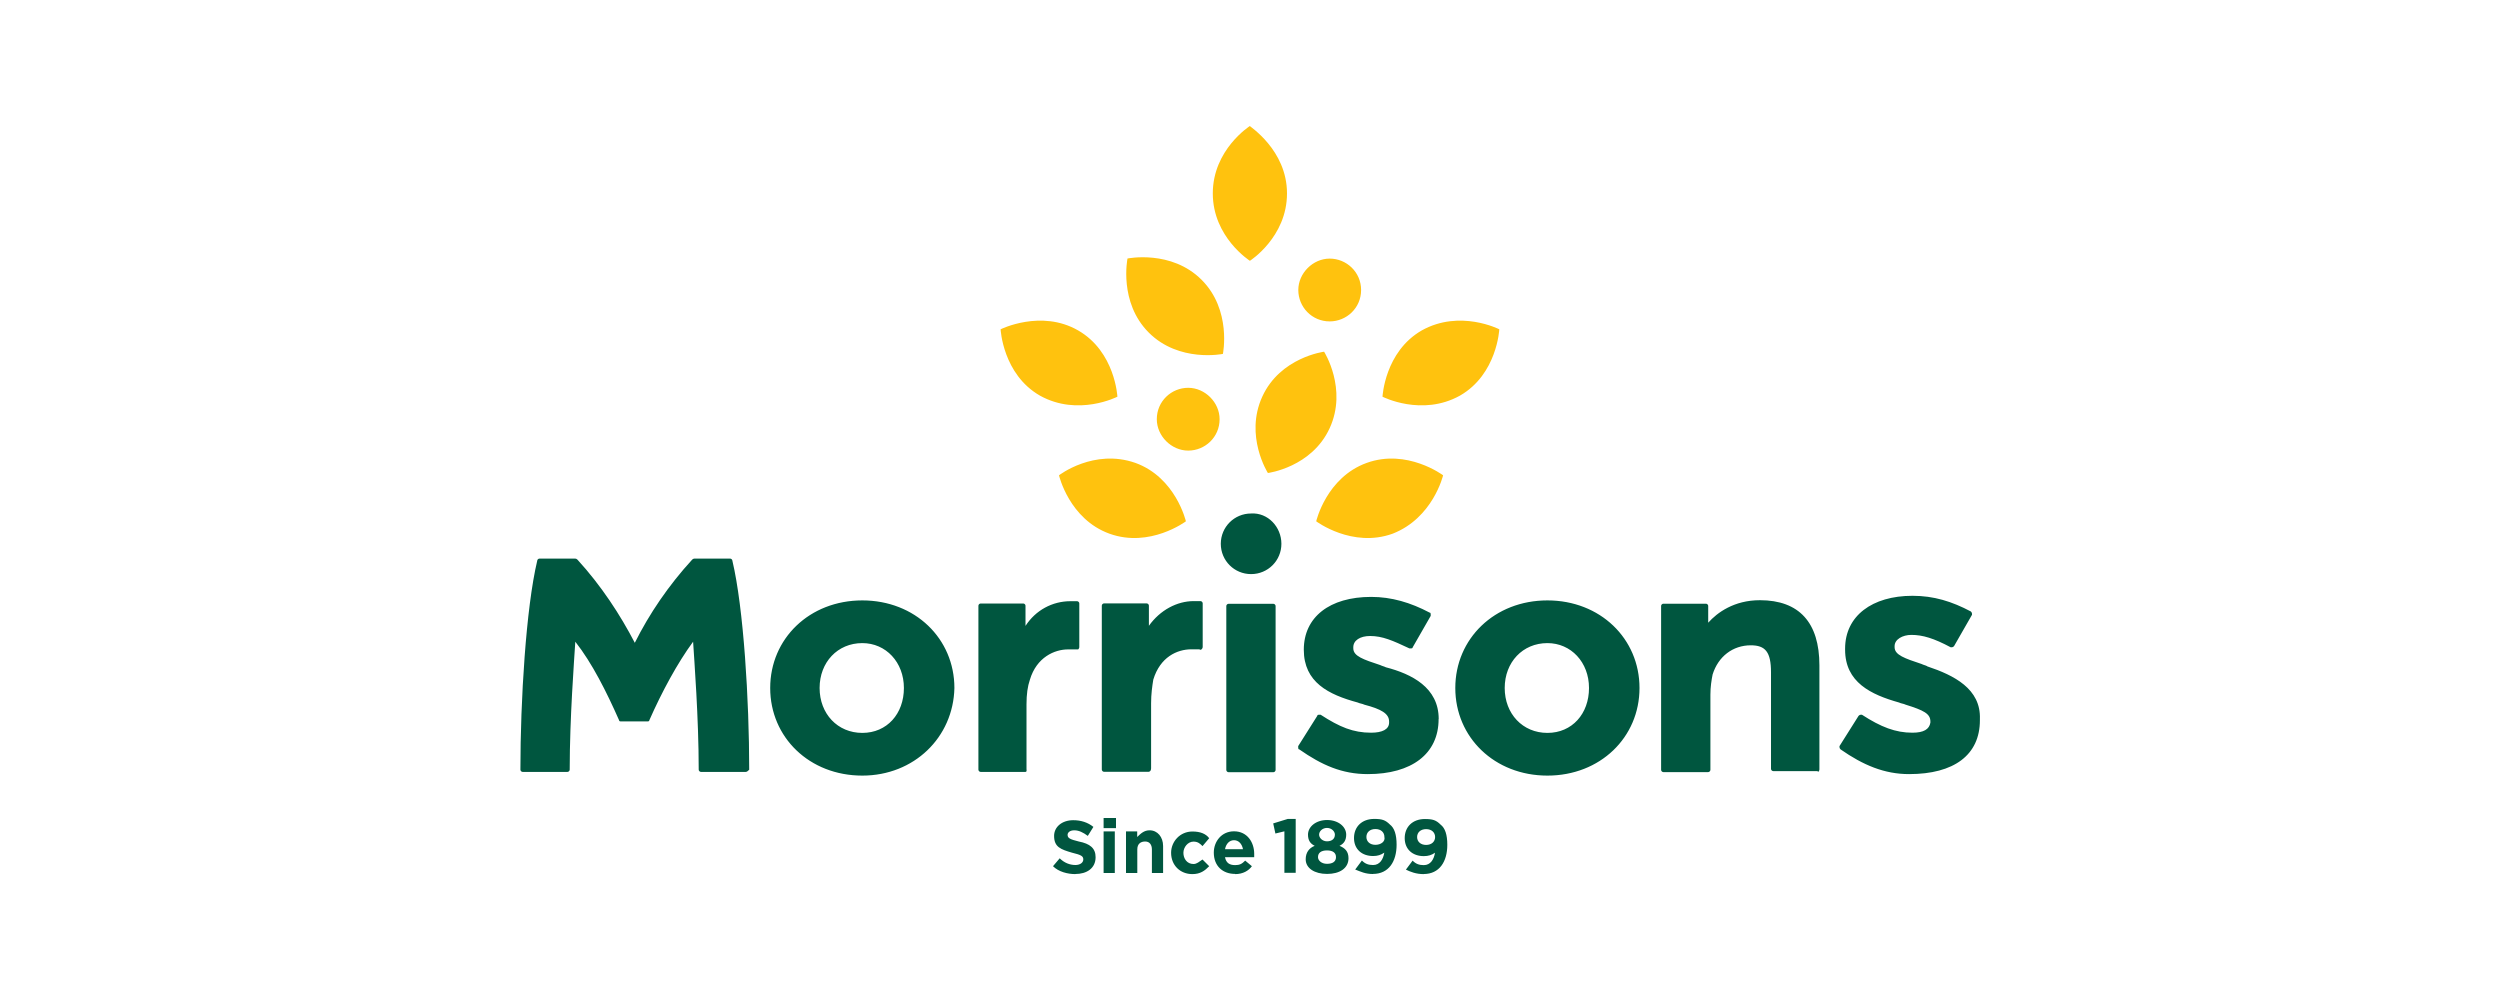 <?xml version="1.0" encoding="UTF-8"?>
<svg id="Layer_1" data-name="Layer 1" xmlns="http://www.w3.org/2000/svg" viewBox="0 0 250 100">
  <defs>
    <style>
      .cls-1 {
        fill: #ffc20e;
      }

      .cls-1, .cls-2 {
        stroke-width: 0px;
      }

      .cls-2 {
        fill: #00563f;
      }
    </style>
  </defs>
  <path class="cls-2" d="m107.54,87.4c1.12,0,2.02-.56,2.02-1.68h0c0-.9-.56-1.35-1.68-1.57-.9-.22-1.12-.34-1.12-.67h0c0-.22.22-.45.67-.45s.9.22,1.35.56l.56-.9c-.56-.45-1.24-.67-2.02-.67-1.12,0-1.91.67-1.91,1.57h0c0,1.12.67,1.35,1.8,1.68.9.22,1.12.34,1.12.67h0c0,.34-.34.56-.79.56-.56,0-1.12-.22-1.57-.67l-.67.79c.56.56,1.46.79,2.25.79m2.81-4.6h1.24v-1.01h-1.24v1.01Zm0,4.49h1.12v-4.16h-1.12v4.16Zm2.25,0h1.12v-2.36c0-.56.34-.79.79-.79s.67.34.67.79v2.36h1.12v-2.7c0-.9-.56-1.57-1.35-1.57-.56,0-.9.34-1.24.67v-.56h-1.12v4.16Zm6.63.11c.79,0,1.24-.34,1.68-.79l-.67-.67c-.34.22-.56.45-.9.45-.67,0-1.01-.56-1.01-1.12h0c0-.56.45-1.12,1.01-1.12.45,0,.67.22.9.45l.67-.79c-.34-.45-.9-.67-1.68-.67-1.24,0-2.13,1.01-2.13,2.13h0c0,1.24.9,2.13,2.13,2.13m4.27,0c.79,0,1.35-.34,1.68-.79l-.67-.56c-.34.34-.56.45-1.01.45-.56,0-.9-.22-1.01-.79h2.92v-.34c0-1.12-.67-2.25-2.02-2.25-1.24,0-2.02,1.01-2.02,2.13h0c0,1.35.9,2.13,2.13,2.13m-1.01-2.47c.11-.56.45-.9.9-.9s.79.34.9.9h-1.8Zm5.95,2.36h1.12v-5.39h-.79l-1.46.45.22,1.01.9-.22v4.16Zm4.27.11c1.24,0,2.13-.56,2.13-1.57h0c0-.67-.34-1.01-.9-1.24.45-.22.67-.56.67-1.12h0c0-.79-.79-1.46-1.91-1.46s-1.91.67-1.91,1.46h0c0,.56.22.9.67,1.12-.56.22-.9.67-.9,1.35h0c0,.9.9,1.46,2.13,1.46m0-3.26c-.45,0-.79-.34-.79-.67h0c0-.34.34-.67.79-.67s.79.34.79.67h0c0,.45-.34.67-.79.67m0,2.25c-.56,0-.9-.34-.9-.67h0c0-.45.34-.67.9-.67s.9.22.9.67h0c0,.45-.34.67-.9.67m4.6,1.01c1.57,0,2.36-1.24,2.36-2.92h0c0-1.01-.22-1.68-.67-2.02-.45-.45-.79-.56-1.57-.56-1.24,0-2.02.79-2.02,1.91h0c0,1.12.79,1.8,1.91,1.8.45,0,.79-.11,1.12-.34-.11.67-.45,1.24-1.12,1.24-.45,0-.79-.11-1.12-.45l-.67.9c.56.22,1.01.45,1.8.45m.22-2.92c-.56,0-.9-.34-.9-.79h0c0-.45.34-.79.9-.79s.9.34.9.79h0c.11.45-.34.79-.9.79m4.83,2.92c1.57,0,2.36-1.24,2.36-2.92h0c0-1.01-.22-1.68-.67-2.02-.45-.45-.79-.56-1.57-.56-1.24,0-2.02.79-2.02,1.91h0c0,1.12.79,1.8,1.91,1.8.45,0,.79-.11,1.12-.34-.11.67-.45,1.24-1.12,1.24-.45,0-.79-.11-1.12-.45l-.67.9c.45.22,1.01.45,1.8.45m.22-2.92c-.56,0-.9-.34-.9-.79h0c0-.45.34-.79.9-.79s.9.34.9.79h0c0,.45-.34.79-.9.79"/>
  <path class="cls-2" d="m128.14,54.38c0,1.68-1.35,3.03-3.03,3.03s-3.03-1.35-3.03-3.03,1.35-3.03,3.03-3.03c1.68-.11,3.03,1.35,3.03,3.03m64.58,12.24c-.22-.11-.34-.11-.56-.22-1.68-.56-2.7-.9-2.7-1.68v-.11c0-.67.79-1.12,1.68-1.12,1.12,0,2.25.34,3.93,1.24h.11q.11,0,.22-.11l1.8-3.14v-.11q0-.11-.11-.22c-1.91-1.01-3.71-1.57-5.84-1.57-4.04,0-6.74,2.02-6.74,5.28v.11c0,3.26,2.58,4.49,5.39,5.28.22.11.45.11.67.22,1.8.56,2.47.9,2.47,1.68v.11c-.11.67-.67,1.01-1.8,1.01-1.68,0-3.14-.56-5.05-1.8h-.11q-.11,0-.22.11l-1.91,3.03v.11q0,.11.11.22c2.25,1.57,4.38,2.47,6.85,2.47,4.49,0,7.08-1.91,7.08-5.39v-.11c.11-3.03-2.58-4.38-5.28-5.28m-48.85,5.28h0c0,3.48-2.7,5.5-7.08,5.5-2.58,0-4.6-.9-6.85-2.47-.11,0-.11-.11-.11-.22v-.11l1.91-3.03c0-.11.11-.11.22-.11h.11c1.91,1.24,3.26,1.8,5.05,1.8,1.12,0,1.8-.34,1.8-1.01v-.11c0-.79-.79-1.24-2.47-1.68-.22-.11-.45-.11-.67-.22-2.92-.79-5.39-2.02-5.39-5.28h0c0-3.26,2.58-5.28,6.74-5.28,2.02,0,3.93.56,5.84,1.57.11,0,.11.11.11.22v.11l-1.8,3.14c0,.11-.11.11-.22.11h-.11c-1.68-.79-2.7-1.24-3.93-1.24-1.01,0-1.68.45-1.68,1.12v.11c0,.79,1.01,1.12,2.7,1.68.22.11.34.11.56.22,2.58.67,5.28,2.02,5.28,5.17m-28.98,5.28h-4.49c-.11,0-.22-.11-.22-.22v-16.4c0-.11.11-.22.22-.22h4.27c.11,0,.22.11.22.22v2.02c1.12-1.57,2.81-2.47,4.49-2.47h.67c.11,0,.22.11.22.22v4.38q0,.11-.11.22s-.11.11-.22,0h-.79c-1.46,0-3.14.79-3.82,3.03-.11.67-.22,1.46-.22,2.36v6.51c0,.22-.11.34-.22.34m-12.24-.22v-6.51c0-1.01.11-1.8.34-2.47.67-2.25,2.47-3.03,3.82-3.03h1.01s.11-.11.11-.22v-4.38c0-.11-.11-.22-.22-.22h-.67c-1.8,0-3.48.9-4.49,2.47v-2.02c0-.11-.11-.22-.22-.22h-4.27c-.11,0-.22.11-.22.22v16.4c0,.11.11.22.22.22h4.49c.11,0,.11-.11.11-.22m-28.08.22h-4.49c-.11,0-.22-.11-.22-.22,0-5.17-.45-11.01-.56-12.8-1.57,2.13-3.14,5.05-4.38,7.86,0,.11-.11.11-.22.11h-2.58c-.11,0-.22,0-.22-.11-1.24-2.81-2.7-5.73-4.38-7.86-.11,1.8-.56,7.64-.56,12.8,0,.11-.11.22-.22.22h-4.49c-.11,0-.22-.11-.22-.22,0-6.96.56-16.17,1.68-20.89,0-.11.11-.22.22-.22h3.59q.11,0,.22.11c2.36,2.58,4.27,5.5,5.73,8.31,1.46-2.92,3.37-5.73,5.73-8.31,0,0,.11-.11.22-.11h3.59c.11,0,.22.11.22.22,1.12,4.72,1.68,13.93,1.68,20.89-.11.11-.22.22-.34.22m107.36-.22v-10.44c0-4.27-2.02-6.51-5.95-6.51-2.58,0-4.27,1.24-5.17,2.25v-1.68c0-.11-.11-.22-.22-.22h-4.27c-.11,0-.22.11-.22.22v16.4c0,.11.11.22.22.22h4.49c.11,0,.22-.11.22-.22v-7.52c0-.79.11-1.46.22-2.02.56-1.8,2.02-2.92,3.82-2.92,1.46,0,2.02.67,2.02,2.7v9.66c0,.11.11.22.22.22h4.38c.22.11.22,0,.22-.11m-27.18-12.69c-2.47,0-4.27,1.91-4.27,4.49s1.8,4.49,4.27,4.49,4.16-1.91,4.16-4.49-1.8-4.49-4.16-4.49m0,13.25c-5.28,0-9.21-3.82-9.21-8.76s3.93-8.76,9.21-8.76,9.21,3.82,9.21,8.76-3.93,8.76-9.21,8.76m-27.18-.56v-16.4c0-.11-.11-.22-.22-.22h-4.49c-.11,0-.22.11-.22.22v16.4c0,.11.11.22.22.22h4.49c.11,0,.22-.11.22-.22m-41.33-12.69c-2.47,0-4.27,1.91-4.27,4.49s1.8,4.49,4.27,4.49,4.16-1.91,4.16-4.49-1.8-4.49-4.16-4.49m0,13.25c-5.28,0-9.21-3.82-9.21-8.76s3.93-8.76,9.21-8.76,9.21,3.82,9.21,8.76c-.11,4.94-4.04,8.76-9.21,8.76"/>
  <path class="cls-1" d="m139.26,53.37c-4.04,1.46-7.64-1.24-7.64-1.24,0,0,1.01-4.38,5.05-5.84,4.04-1.46,7.64,1.24,7.64,1.24,0,0-1.01,4.27-5.05,5.84m10.67-20.44s-3.93-2.02-7.75.11c-3.71,2.13-3.93,6.63-3.93,6.63,0,0,3.93,2.02,7.75-.11,3.71-2.13,3.93-6.63,3.93-6.63m-16.96,9.88c-1.8,3.93-6.18,4.49-6.18,4.49,0,0-2.36-3.71-.56-7.64,1.8-3.93,6.18-4.49,6.18-4.49,0,0,2.36,3.71.56,7.64m-27.07,4.72s1.01,4.38,5.05,5.84c4.04,1.46,7.64-1.24,7.64-1.24,0,0-1.01-4.38-5.05-5.84-4.16-1.46-7.64,1.24-7.64,1.24m1.91-14.49c3.71,2.13,3.93,6.63,3.93,6.63,0,0-3.93,2.02-7.75-.11-3.71-2.13-3.93-6.63-3.93-6.63,0,0,4.04-2.02,7.75.11m4.94-7.19s-.9,4.38,2.13,7.41c3.03,3.03,7.41,2.13,7.41,2.13,0,0,.9-4.38-2.13-7.41-3.03-3.03-7.41-2.13-7.41-2.13m15.95-6.51c0,4.38-3.71,6.74-3.71,6.74,0,0-3.71-2.36-3.71-6.74s3.71-6.74,3.71-6.74c-.11,0,3.71,2.36,3.71,6.74m7.41,9.66c0,1.8-1.46,3.14-3.14,3.14-1.8,0-3.14-1.46-3.14-3.14s1.46-3.14,3.14-3.14,3.14,1.35,3.14,3.14m-14.15,12.92c0,1.8-1.46,3.14-3.14,3.14s-3.14-1.46-3.14-3.14c0-1.8,1.46-3.14,3.14-3.14s3.14,1.46,3.14,3.14"/>
</svg>